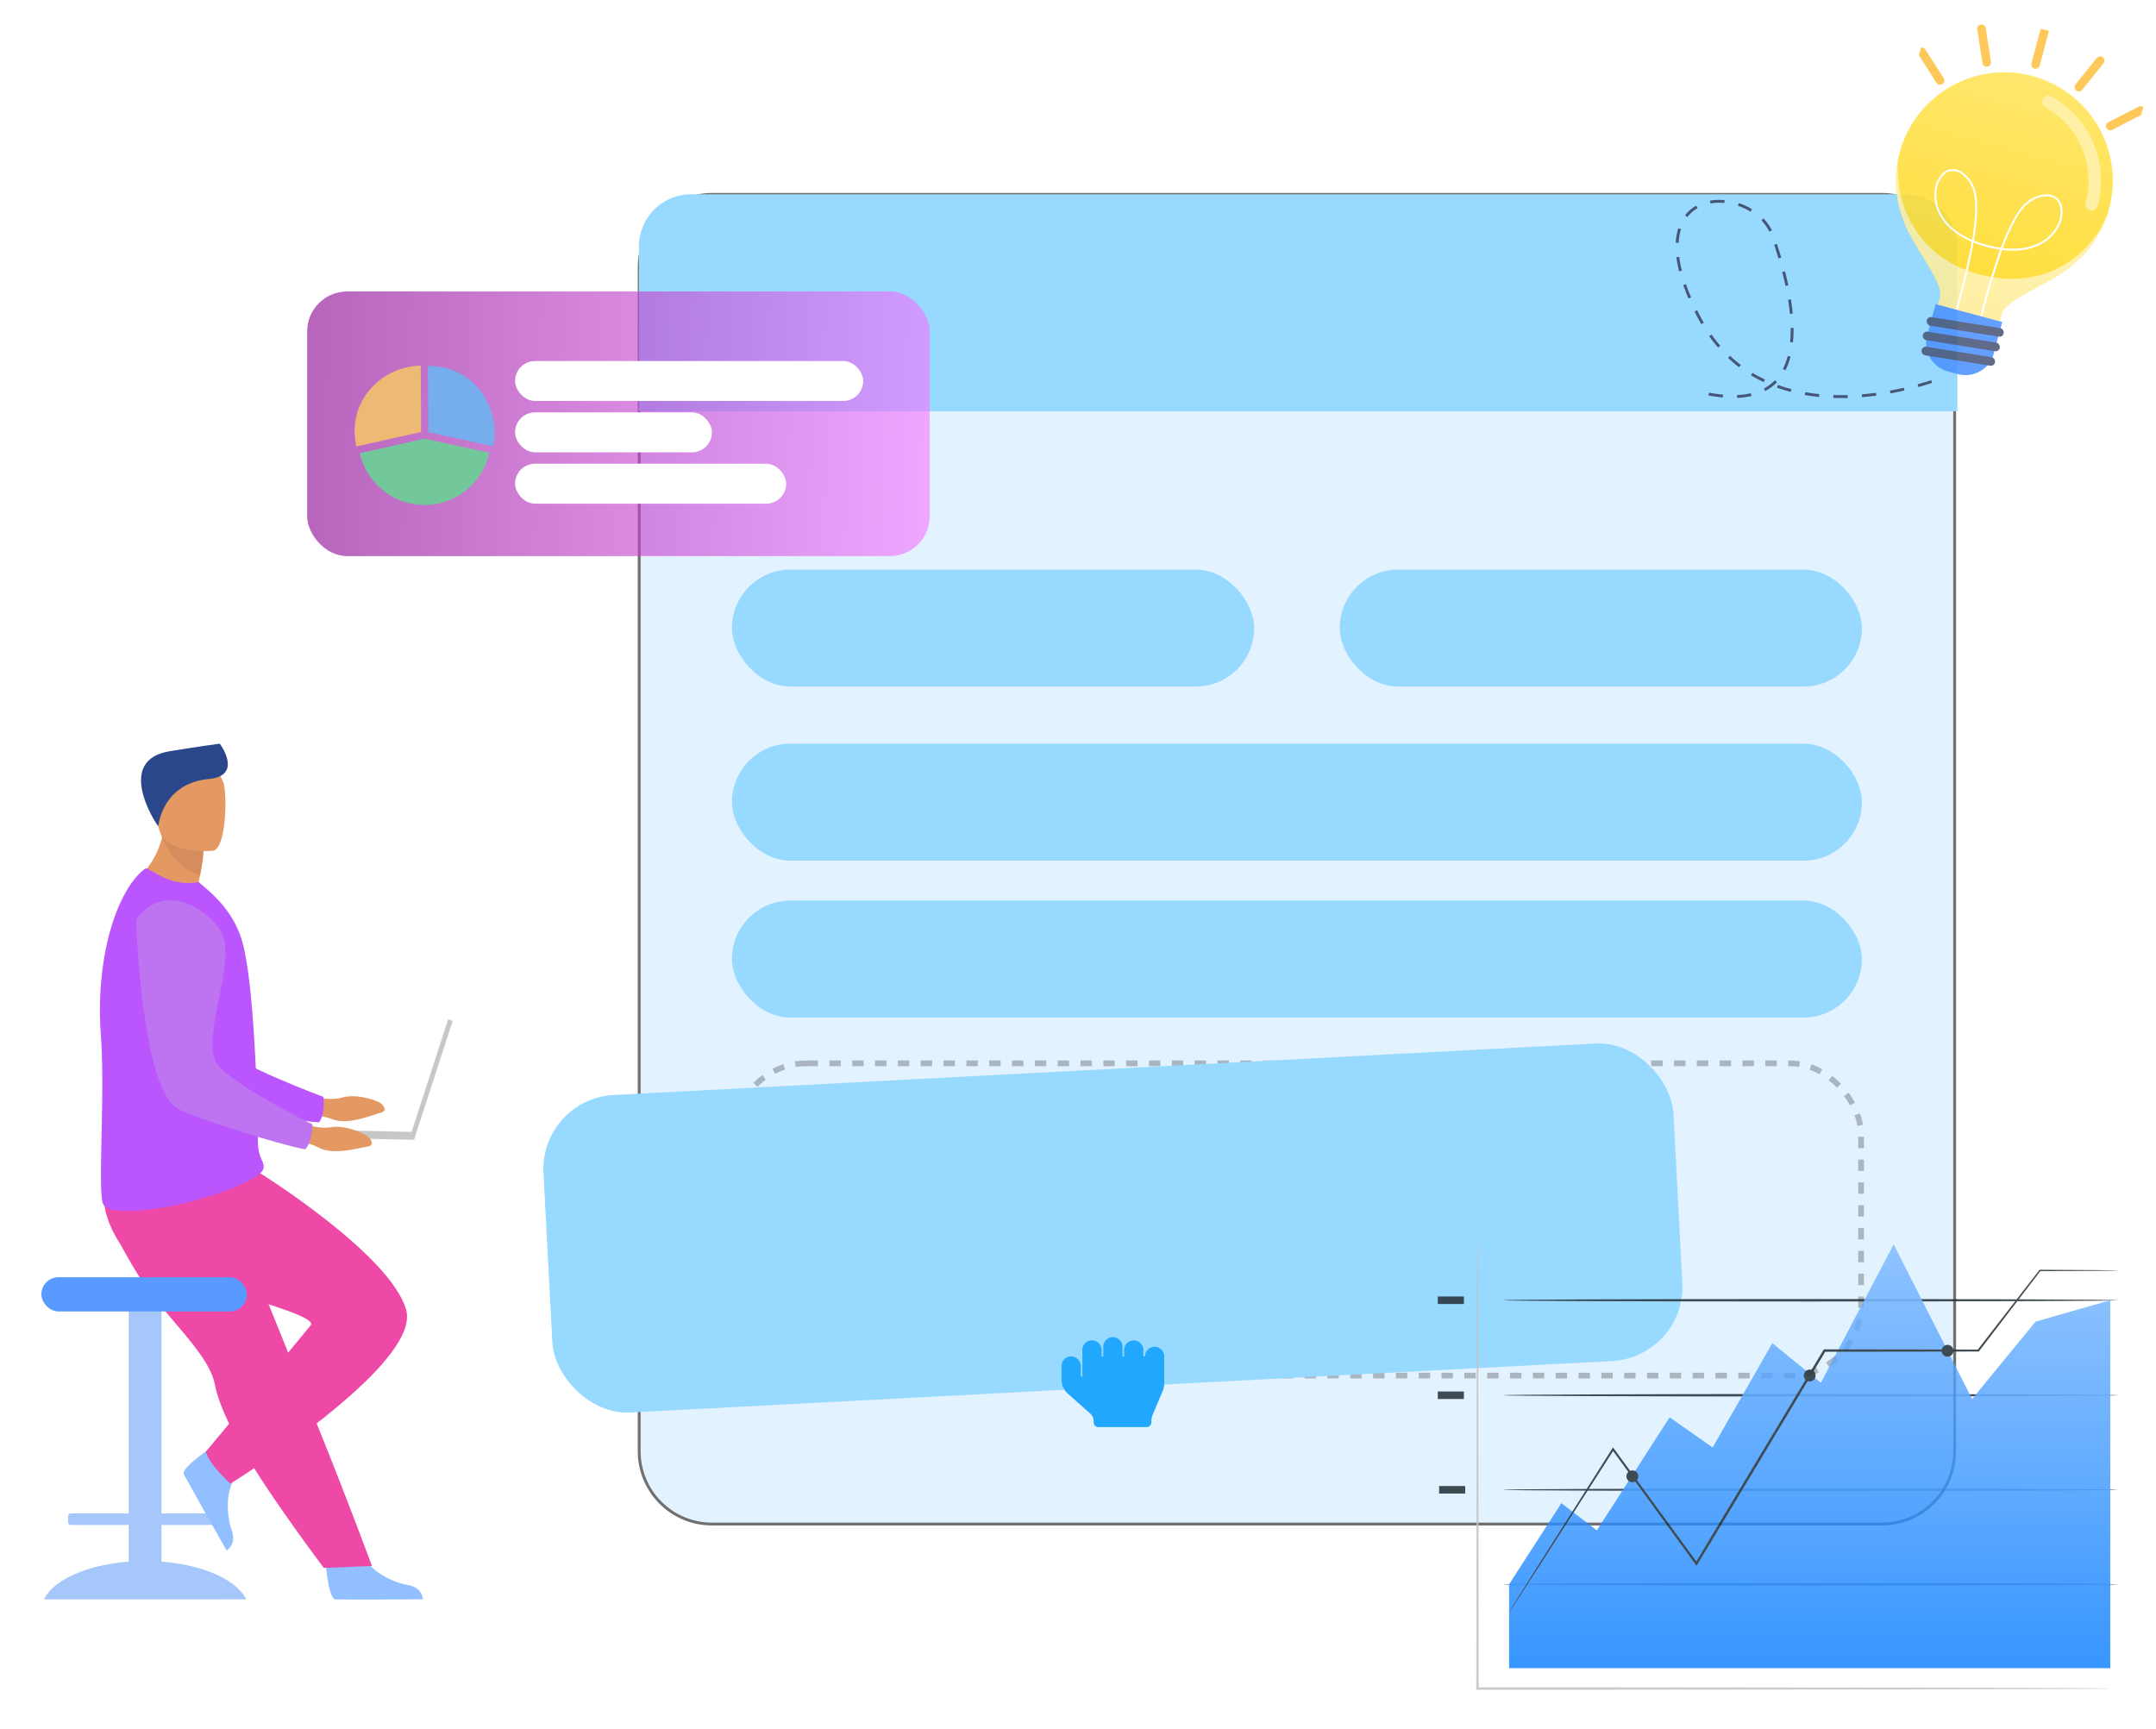 <svg xmlns="http://www.w3.org/2000/svg" xmlns:xlink="http://www.w3.org/1999/xlink" width="755.562" height="605.86" viewBox="0 0 755.562 605.86">
  <defs>
    <filter id="Rectangle_2060" x="180.086" y="355.362" width="419.837" height="150.031" filterUnits="userSpaceOnUse">
      <feOffset dy="3" input="SourceAlpha"/>
      <feGaussianBlur stdDeviation="3" result="blur"/>
      <feFlood flood-opacity="0.11"/>
      <feComposite operator="in" in2="blur"/>
      <feComposite in="SourceGraphic"/>
    </filter>
    <clipPath id="clip-path">
      <rect id="Rectangle_2063" data-name="Rectangle 2063" width="158.648" height="299.968" fill="none"/>
    </clipPath>
    <clipPath id="clip-path-2">
      <rect id="Rectangle_2099" data-name="Rectangle 2099" width="218.176" height="92.737" rx="14" fill="none"/>
    </clipPath>
    <linearGradient id="linear-gradient" y1="0.578" x2="1" y2="0.592" gradientUnits="objectBoundingBox">
      <stop offset="0" stop-color="#8a0593"/>
      <stop offset="1" stop-color="#f576ff"/>
    </linearGradient>
    <linearGradient id="linear-gradient-2" x1="0.5" x2="0.5" y2="1" gradientUnits="objectBoundingBox">
      <stop offset="0" stop-color="#79b7ff"/>
      <stop offset="1" stop-color="#0079ff"/>
    </linearGradient>
    <clipPath id="clip-path-3">
      <path id="Path_19912" data-name="Path 19912" d="M0,0H80.658V124.434H0Z" fill="none"/>
    </clipPath>
    <clipPath id="clip-path-4">
      <rect id="Rectangle_2118" data-name="Rectangle 2118" width="80.658" height="124.434" fill="none"/>
    </clipPath>
    <linearGradient id="linear-gradient-3" x1="0.5" x2="0.5" y2="1" gradientUnits="objectBoundingBox">
      <stop offset="0" stop-color="#ffe357"/>
      <stop offset="1" stop-color="#ffd714"/>
    </linearGradient>
    <clipPath id="clip-path-5">
      <rect id="Rectangle_2117" data-name="Rectangle 2117" width="75.842" height="51.65" fill="none"/>
    </clipPath>
  </defs>
  <g id="Group_3488" data-name="Group 3488" transform="translate(-977.496 -265.372)">
    <rect id="Rectangle_2054" data-name="Rectangle 2054" width="462" height="467" rx="26" transform="translate(1216 317)" fill="rgba(255,255,255,0.16)"/>
    <g id="Path_19873" data-name="Path 19873" transform="translate(1201 333)" fill="#e3f2ff">
      <path d="M 436 466.5 L 26 466.5 C 22.557 466.5 19.218 465.826 16.074 464.496 C 13.038 463.212 10.311 461.373 7.969 459.031 C 5.627 456.689 3.788 453.962 2.504 450.926 C 1.174 447.782 0.5 444.443 0.5 441 L 0.5 26 C 0.5 22.557 1.174 19.218 2.504 16.074 C 3.788 13.038 5.627 10.311 7.969 7.969 C 10.311 5.627 13.038 3.788 16.074 2.504 C 19.218 1.174 22.557 0.5 26 0.5 L 436 0.5 C 439.443 0.5 442.782 1.174 445.926 2.504 C 448.962 3.788 451.689 5.627 454.031 7.969 C 456.373 10.311 458.212 13.038 459.496 16.074 C 460.826 19.218 461.5 22.557 461.5 26 L 461.5 441 C 461.5 444.443 460.826 447.782 459.496 450.926 C 458.212 453.962 456.373 456.689 454.031 459.031 C 451.689 461.373 448.962 463.212 445.926 464.496 C 442.782 465.826 439.443 466.5 436 466.5 Z" stroke="none"/>
      <path d="M 26 1 C 22.625 1 19.351 1.661 16.269 2.964 C 13.292 4.223 10.619 6.026 8.322 8.322 C 6.026 10.619 4.223 13.292 2.964 16.269 C 1.661 19.351 1 22.625 1 26 L 1 441 C 1 444.375 1.661 447.649 2.964 450.731 C 4.223 453.708 6.026 456.381 8.322 458.678 C 10.619 460.974 13.292 462.777 16.269 464.036 C 19.351 465.339 22.625 466 26 466 L 436 466 C 439.375 466 442.649 465.339 445.731 464.036 C 448.708 462.777 451.381 460.974 453.678 458.678 C 455.974 456.381 457.777 453.708 459.036 450.731 C 460.339 447.649 461 444.375 461 441 L 461 26 C 461 22.625 460.339 19.351 459.036 16.269 C 457.777 13.292 455.974 10.619 453.678 8.322 C 451.381 6.026 448.708 4.223 445.731 2.964 C 442.649 1.661 439.375 1 436 1 L 26 1 M 26 0 L 436 0 C 450.359 0 462 11.641 462 26 L 462 441 C 462 455.359 450.359 467 436 467 L 26 467 C 11.641 467 0 455.359 0 441 L 0 26 C 0 11.641 11.641 0 26 0 Z" stroke="none" fill="#707070"/>
    </g>
    <path id="Path_19849" data-name="Path 19849" d="M18.313,0H443.74a18.313,18.313,0,0,1,18.313,18.313V76.07H0V18.313A18.313,18.313,0,0,1,18.313,0Z" transform="translate(1201.401 333.46)" fill="#97d9ff"/>
    <g id="Rectangle_2157" data-name="Rectangle 2157" transform="translate(1234.153 637.035)" fill="none" stroke="#000" stroke-width="2" stroke-dasharray="4" opacity="0.25">
      <rect width="396.549" height="111.43" rx="26" stroke="none"/>
      <rect x="1" y="1" width="394.549" height="109.43" rx="25" fill="none"/>
    </g>
    <rect id="Rectangle_2056" data-name="Rectangle 2056" width="183" height="41" rx="20.5" transform="translate(1234 465)" fill="#97d9ff"/>
    <rect id="Rectangle_2058" data-name="Rectangle 2058" width="396" height="41" rx="20.5" transform="translate(1234 526)" fill="#97d9ff"/>
    <rect id="Rectangle_2059" data-name="Rectangle 2059" width="396" height="41" rx="20.5" transform="translate(1234 581)" fill="#97d9ff"/>
    <rect id="Rectangle_2057" data-name="Rectangle 2057" width="183" height="41" rx="20.5" transform="translate(1447 465)" fill="#97d9ff"/>
    <g transform="matrix(1, 0, 0, 1, 977.5, 265.37)" filter="url(#Rectangle_2060)">
      <rect id="Rectangle_2060-2" data-name="Rectangle 2060" width="396.549" height="111.43" rx="26" transform="translate(189.09 382.12) rotate(-3)" fill="#97d9ff"/>
    </g>
    <g id="Group_3313" data-name="Group 3313" transform="translate(977.496 526)">
      <g id="Mask_Group_3312" data-name="Mask Group 3312" clip-path="url(#clip-path)">
        <path id="Path_19850" data-name="Path 19850" d="M374.833,929.279s.862,13.908,3.553,14.107c.358.026,13.647.026,13.647.026l16.965-.1s-.111-4.088-5.07-4.952-13.259-4.349-16.263-10.9c-3.16-6.9-12.833,1.819-12.833,1.819" transform="translate(-260.795 -643.445)" fill="#91bfff"/>
        <path id="Path_19851" data-name="Path 19851" d="M346.142,406.02s7.391,1.9,12.089.483,12.784.909,14.086,2.622.824,2.394-1.5,2.985-10.556,4.1-15.966,2.07-12.467-2.106-12.467-2.106Z" transform="translate(-238.218 -282.494)" fill="#e49963"/>
        <path id="Path_19852" data-name="Path 19852" d="M144.788,176.158s8.3,59.008,22.05,64.294c6.783,2.608,36.763,8.519,45.631,9.113,0,0,2.173-1.762,1.643-8.936,0,0-31.409-11.531-35.871-17.8-6.641-9.333,4.123-38.128-4.21-46.894s-22.368-12.533-29.242.225" transform="translate(-100.738 -116.833)" fill="#bb56ff"/>
        <path id="Path_19853" data-name="Path 19853" d="M80.374,727.608V714.743H60.119a1,1,0,0,1-.994-.994v-2.061a1,1,0,0,1,.994-.994H80.374V637.457a3.747,3.747,0,0,1,3.736-3.737h4.008a3.747,3.747,0,0,1,3.737,3.737v73.237H112.11a1,1,0,0,1,.994.994v2.061a1,1,0,0,1-.994.994H91.855v12.865c14.655,1.108,26.4,6.384,29.691,13.2H50.683c3.294-6.817,15.036-12.093,29.691-13.2" transform="translate(-35.263 -440.919)" fill="#a6c7f9"/>
        <path id="Path_19854" data-name="Path 19854" d="M129.744,524.387a103.463,103.463,0,0,0,8.11,11.6c8.923,11.265,18.637,20.553,20.329,29.333a39.738,39.738,0,0,0,1.569,5.619c.706,2.011,1.58,4.126,2.588,6.312,3.787,8.226,9.449,17.442,15.1,25.819,9.774,14.482,18.964,26.567,18.964,26.567l16.855-.718c-.675-1.689-8.026-21.686-17.86-46.123-3.993-9.92-8.24-20.472-12.337-30.648q-.819-2.039-1.632-4.054c-1.253-3.115-2.485-6.18-3.689-9.165-9.234-22.946-16.588-41.218-16.588-41.218s-36.905-13.98-40.738-4.921c-3.16,7.47-.586,14.787,9.325,31.594" transform="translate(-82.896 -340.743)" fill="#ee49a7"/>
        <path id="Path_19855" data-name="Path 19855" d="M222.166,808.912s-11.723,7.533-10.586,9.98c.151.326,6.63,11.929,6.63,11.929l8.356,14.764s3.515-2.089,1.852-6.841-2.667-13.7,1.592-19.515c4.48-6.121-7.844-10.317-7.844-10.317" transform="translate(-147.156 -562.811)" fill="#91bfff"/>
        <path id="Path_19856" data-name="Path 19856" d="M173.606,494.144S219.93,523,225.1,542.39s-61.622,60.759-61.622,60.759-7.325-6.464-8.618-11.2c0,0,30.191-36.171,36.74-44.279,4.022-4.98-59.47-17.238-67.227-29.3s-4.98-22.217-4.98-22.217Z" transform="translate(-82.734 -343.807)" fill="#ee49a7"/>
        <path id="Path_19858" data-name="Path 19858" d="M176.966,107.38a26.145,26.145,0,0,1,7.057,6.4c-11.1,2.871-29.495-7.413-29.495-7.413s7.143-4.8,9.79-15.346c.134-.532.256-1.078.364-1.636a33.314,33.314,0,0,0,.6-5.774l5.1,4.567,8.477,7.594a72.811,72.811,0,0,1-1.253,8.572q-.277,1.419-.638,3.041" transform="translate(-107.515 -58.169)" fill="#e49963"/>
        <path id="Path_19859" data-name="Path 19859" d="M115.394,201.635c1.59,21.38-1.084,53.884.719,59.515,1.556,4.859,19.872,1.983,26.949.361,2.62-.6,5.793-1.458,9.071-2.472,9.141-2.831,19.1-6.873,20.171-9.873a2.5,2.5,0,0,0,.1-.345,2.745,2.745,0,0,0-.019-1.258c-.357-1.529-1.729-3.184-1.891-6.971-.181-4.229-.154-9.208-.312-14.562-.008-.6-.016-1.26-.082-1.861l0-.219c0-.115-.005-.228-.008-.343-.153-5.971-.466-12.249-.828-18.475-.23-3.91-.5-7.782-.8-11.493-.8-9.577-1.872-18.094-3.294-23.479-2.324-8.777-7.448-14.5-12.113-18.7l-3.373-2.894a19.511,19.511,0,0,1-12.241-1.63c-4.357-2.069-5.861-3.552-6.62-2.992-10.062,7.763-17.3,31.552-15.422,57.689" transform="translate(-80.08 -100.07)" fill="#bb56ff"/>
        <path id="Path_19860" data-name="Path 19860" d="M198.611,405.813c9.141-2.831,19.1-6.873,20.171-9.873a2.545,2.545,0,0,0,.1-.345c-.005-.419-.011-.838-.019-1.258-.356-1.529-1.729-3.184-1.891-6.971-.181-4.228-.154-9.207-.313-14.562-.008-.6-.016-1.26-.082-1.86l0-.219c0-.115-.005-.228-.008-.343L182.035,354.72s-1.99,27.83,16.576,51.093" transform="translate(-126.61 -246.801)" fill="#bb56ff"/>
        <path id="Path_19861" data-name="Path 19861" d="M200.076,106.21a72.807,72.807,0,0,1-1.253,8.572c-8.277-2.675-12.033-10.151-13.287-13.323-.357-.9-.511-1.45-.511-1.45l.875-.186c1.164-.247,3.355-.712,5.7-1.208Z" transform="translate(-128.734 -68.613)" fill="#d68d5d"/>
        <path id="Path_19862" data-name="Path 19862" d="M198.626,54.157s-18.186,2.051-19.289-9.294-4.193-18.721,7.371-20.51,14.245,2.32,15.534,6.017,1.086,22.961-3.617,23.787" transform="translate(-123.933 -16.643)" fill="#e49963"/>
        <path id="Path_19863" data-name="Path 19863" d="M168.5,29s1.153-15.059,17.707-16.619C197.548,11.316,191.226,1.557,190.018,0c0,0-8.687,1.191-17.592,2.662-18.69,3.088-5.759,24-3.924,26.341" transform="translate(-113.019)" fill="#2b478b"/>
        <rect id="Rectangle_2061" data-name="Rectangle 2061" width="43.829" height="1.674" transform="translate(143.512 138.314) rotate(-72)" fill="#c7c7c7"/>
        <rect id="Rectangle_2062" data-name="Rectangle 2062" width="2.751" height="45.993" transform="translate(99.122 137.849) rotate(-88.776)" fill="#c7c7c7"/>
        <path id="Path_19864" data-name="Path 19864" d="M332.166,435.838s7.136,2.7,11.962,1.813,12.606,2.313,13.711,4.16.555,2.47-1.82,2.8-10.944,2.914-16.1.3-12.159-3.468-12.159-3.468Z" transform="translate(-228.046 -303.24)" fill="#e49963"/>
        <path id="Path_19865" data-name="Path 19865" d="M156.831,187.243s1.746,59.564,14.828,66.332c6.454,3.34,35.6,12.521,44.348,14.089,0,0,2.354-1.512,2.618-8.7,0,0-29.946-14.924-33.69-21.649-5.572-10.008,8.3-37.441.985-47.072s-20.85-14.923-29.089-3" transform="translate(-109.117 -125.496)" fill="#be73f0"/>
        <rect id="Rectangle_2064" data-name="Rectangle 2064" width="72" height="12" rx="6" transform="translate(14.504 187)" fill="#589aff"/>
      </g>
    </g>
    <g id="Group_3345" data-name="Group 3345" transform="translate(1085.144 367.529)">
      <g id="Group_3344" data-name="Group 3344" opacity="0.78" clip-path="url(#clip-path-2)">
        <g id="Group_3343" data-name="Group 3343" transform="translate(0 0)">
          <g id="Group_3348" data-name="Group 3348">
            <path id="Path_19868" data-name="Path 19868" d="M5.379,92.736A5.379,5.379,0,0,1,0,87.357V5.378A5.379,5.379,0,0,1,5.379,0H212.8a5.379,5.379,0,0,1,5.379,5.378V87.357a5.379,5.379,0,0,1-5.379,5.379" transform="translate(0 0)" opacity="0.79" fill="url(#linear-gradient)"/>
            <path id="Path_19869" data-name="Path 19869" d="M35.515,37.945l-.122-18.811a24,24,0,0,0-15.519,6.05A22.246,22.246,0,0,0,12.4,44.666a26.456,26.456,0,0,0,.439,2.733c0,.022.007.043.012.065h0l22.665-5.1Z" transform="translate(4.398 6.87)" fill="#e8a650"/>
            <path id="Path_19870" data-name="Path 19870" d="M52.095,32.135A22.313,22.313,0,0,0,33.8,19.328c-.236-.024-.476-.046-.718-.064-.152-.011-.3-.026-.457-.034q-.673-.037-1.364-.039l-.063,0h-.061v0h0L31.262,38l.029,4.42,22.672,4.947.029.007h0a22.364,22.364,0,0,0,.5-4.876,24.408,24.408,0,0,0-2.4-10.363" transform="translate(11.18 6.889)" fill="#5097e8"/>
            <path id="Path_19872" data-name="Path 19872" d="M36.251,37.955l-22.665,5.1A23.232,23.232,0,0,0,58.951,42.9L36.279,37.956" transform="translate(4.878 13.627)" fill="#4cb97f"/>
          </g>
        </g>
      </g>
      <rect id="Rectangle_2101" data-name="Rectangle 2101" width="122" height="14" rx="7" transform="translate(72.856 24.368)" fill="#fff"/>
      <rect id="Rectangle_2102" data-name="Rectangle 2102" width="69" height="14" rx="7" transform="translate(72.856 42.368)" fill="#fff"/>
      <rect id="Rectangle_2103" data-name="Rectangle 2103" width="95" height="14" rx="7" transform="translate(72.856 60.368)" fill="#fff"/>
    </g>
    <g id="Group_3352" data-name="Group 3352" transform="translate(1466.629 677.579)" opacity="0.87">
      <g id="Group_3353" data-name="Group 3353" transform="translate(14.738 21.45)">
        <rect id="Rectangle_2106" data-name="Rectangle 2106" width="9.147" height="2.636" transform="translate(0 155.476)" fill="#fff"/>
        <rect id="Rectangle_2107" data-name="Rectangle 2107" width="11.698" height="2.636" transform="translate(20.692 169.568)" fill="#fff"/>
        <rect id="Rectangle_2108" data-name="Rectangle 2108" width="11.698" height="2.636" transform="translate(61.412 169.568)" fill="#fff"/>
        <rect id="Rectangle_2109" data-name="Rectangle 2109" width="11.698" height="2.636" transform="translate(102.131 169.568)" fill="#fff"/>
        <rect id="Rectangle_2110" data-name="Rectangle 2110" width="11.698" height="2.636" transform="translate(142.851 169.568)" fill="#fff"/>
        <rect id="Rectangle_2111" data-name="Rectangle 2111" width="11.698" height="2.636" transform="translate(183.57 169.568)" fill="#fff"/>
        <rect id="Rectangle_2112" data-name="Rectangle 2112" width="11.698" height="2.636" transform="translate(224.289 169.568)" fill="#fff"/>
        <rect id="Rectangle_2113" data-name="Rectangle 2113" width="9.147" height="2.636" transform="translate(0 120.273)" fill="#fff"/>
        <rect id="Rectangle_2114" data-name="Rectangle 2114" width="9.147" height="2.636" transform="translate(0 54.018)" fill="#263238"/>
        <rect id="Rectangle_2115" data-name="Rectangle 2115" width="9.147" height="2.636" transform="translate(0 20.723)" fill="#263238"/>
        <rect id="Rectangle_2116" data-name="Rectangle 2116" width="9.147" height="2.636" transform="translate(0.465 87.147)" fill="#263238"/>
        <path id="Path_19892" data-name="Path 19892" d="M241.969,175.137s-.331.03-.981.045l-2.879.042c-2.564.02-6.287.047-11.067.082l-40.7.138c-34.4.033-81.862.078-134.289.127l-31.823,0H19.8l0-.428c.058-44.9.108-84.421.145-112.746.055-14.125.1-25.458.13-33.295.032-3.876.057-6.886.073-8.962.017-1,.03-1.766.038-2.321.013-.521.04-.788.04-.788s.027.266.04.788c.01.554.023,1.322.04,2.321.017,2.076.042,5.086.073,8.962.03,7.837.073,19.17.128,33.295.037,28.325.088,67.842.147,112.746l-.428-.428,31.823,0c52.426.048,99.891.093,134.289.127l40.7.138,11.067.08c1.242.02,2.2.033,2.879.043.649.015.981.045.981.045" transform="translate(-6.311 -17.025)" fill="#c3c3c3"/>
        <path id="Path_19893" data-name="Path 19893" d="M240.842,70.332c0,.24-48.239.433-107.73.433-59.512,0-107.74-.193-107.74-.433S73.6,69.9,133.112,69.9c59.491,0,107.73.193,107.73.433" transform="translate(-2.606 18.132)" fill="#263238"/>
        <path id="Path_19894" data-name="Path 19894" d="M240.842,50.435c0,.24-48.239.433-107.73.433-59.512,0-107.74-.193-107.74-.433S73.6,50,133.112,50c59.491,0,107.73.193,107.73.433" transform="translate(-2.606 4.902)" fill="#263238"/>
        <path id="Path_19895" data-name="Path 19895" d="M240.842,30.436c0,.24-48.239.433-107.73.433-59.512,0-107.74-.193-107.74-.433S73.6,30,133.112,30c59.491,0,107.73.193,107.73.433" transform="translate(-2.606 -8.396)" fill="#263238"/>
        <path id="Path_19896" data-name="Path 19896" d="M240.842,90.23c0,.24-48.239.433-107.73.433-59.512,0-107.74-.193-107.74-.433S73.6,89.8,133.112,89.8c59.491,0,107.73.193,107.73.433" transform="translate(-2.606 31.362)" fill="#263238"/>
        <path id="Path_19897" data-name="Path 19897" d="M26.706,167.033V137.641L45.025,109.2l12.432,9.538L82.971,79.106,98.02,89.7l20.936-36.565L135.967,67l25.516-48.506L188.963,72.7,211.208,45.58l26.171-7.489V167.033Z" transform="translate(-1.719 -16.05)" opacity="0.9" fill="url(#linear-gradient-2)"/>
        <path id="Path_19898" data-name="Path 19898" d="M239.955,24.091a2.466,2.466,0,0,1-.461.033l-1.364.032-5.311.063-20.082.113.191-.095c-5.851,7.649-13.138,17.172-21.519,28.129l-.1.133h-.17l-53.878.075.356-.2L114.965,90.084c-7.717,12.825-15.186,25.24-22.24,36.964l-.325.539-.371-.509c-10.642-14.636-20.485-28.17-29.183-40.131l.583-.018C52.346,104.2,43.2,118.444,36.805,128.408c-3.192,4.928-5.7,8.8-7.426,11.466q-1.271,1.93-1.97,2.993c-.45.673-.7,1-.7,1s.193-.371.613-1.062q.667-1.081,1.883-3.048c1.692-2.694,4.141-6.6,7.262-11.571,6.335-10,15.39-24.306,26.369-41.641l.278-.438.306.42L92.7,126.587l-.7.03,22.213-36.979c7.92-13.163,15.58-25.894,22.679-37.7l.122-.2h.236c19.917.027,38.24.053,53.878.073l-.271.135,21.679-28,.073-.095h.118l20.082.113,5.311.063,1.364.032a2.465,2.465,0,0,1,.461.033" transform="translate(-1.719 -12.487)" fill="#263238"/>
        <path id="Path_19899" data-name="Path 19899" d="M55.54,68.076a2.068,2.068,0,1,1-2.068-1.99,2.03,2.03,0,0,1,2.068,1.99" transform="translate(14.704 15.596)" fill="#263238"/>
        <path id="Path_19900" data-name="Path 19900" d="M92.867,46.86A2.069,2.069,0,1,1,90.8,44.87a2.031,2.031,0,0,1,2.068,1.99" transform="translate(39.524 1.489)" fill="#263238"/>
        <path id="Path_19901" data-name="Path 19901" d="M121.884,41.648a2.069,2.069,0,1,1-2.068-1.99,2.03,2.03,0,0,1,2.068,1.99" transform="translate(58.817 -1.976)" fill="#263238"/>
      </g>
    </g>
    <path id="Path_19911" data-name="Path 19911" d="M1077.7-2784.518c40.615,7.563,29.218-36.223,22.408-55.461s-50.419-19.327-26.256,27.65,85.539,22.154,85.539,22.154" transform="translate(498.607 3188)" fill="none" stroke="#475577" stroke-width="1" stroke-dasharray="5"/>
    <g id="Group_3354" data-name="Group 3354" transform="matrix(0.966, 0.259, -0.259, 0.966, 1655.148, 265.372)" opacity="0.87">
      <g id="Mask_Group_1" data-name="Mask Group 1" clip-path="url(#clip-path-3)">
        <g id="Group_3358" data-name="Group 3358">
          <g id="Group_3357" data-name="Group 3357" clip-path="url(#clip-path-4)">
            <path id="Path_19902" data-name="Path 19902" d="M5.385,76.693a37.994,37.994,0,1,1,68.7,22.372h0c-5.423,8.172-19.515,17.4-19.515,22.927v6.315a2.283,2.283,0,0,1-2.283,2.282H34.468a2.283,2.283,0,0,1-2.282-2.282v-6.315c0-5.528-14.092-14.755-19.515-22.927A37.819,37.819,0,0,1,5.385,76.693" transform="translate(-3.05 -21.919)" fill="url(#linear-gradient-3)"/>
            <path id="Path_19903" data-name="Path 19903" d="M67.462,180.317a248.67,248.67,0,0,1,.5-29.57,42.7,42.7,0,0,1-9.622,0,248.584,248.584,0,0,1,.5,29.57l-.67-.031a254.638,254.638,0,0,0-.533-29.63c-11.269-1.567-16.313-7.951-17.219-13.976-.529-3.521.673-7.026,2.86-8.333a5.744,5.744,0,0,1,4.635-.464,11.9,11.9,0,0,1,6.823,6.186c1.834,3.584,2.919,9.535,3.544,15.995a41.859,41.859,0,0,0,9.75,0c.626-6.46,1.71-12.411,3.544-15.995a11.9,11.9,0,0,1,6.823-6.186,5.744,5.744,0,0,1,4.635.464c2.186,1.307,3.389,4.812,2.86,8.333-.906,6.025-5.95,12.409-17.219,13.976a254.7,254.7,0,0,0-.532,29.63Zm12.807-52.04a6.157,6.157,0,0,0-1.695.25,11.22,11.22,0,0,0-6.411,5.847c-1.764,3.447-2.818,9.252-3.434,15.595,10.795-1.556,15.627-7.642,16.491-13.388.483-3.211-.609-6.5-2.54-7.658a4.639,4.639,0,0,0-2.411-.646m-34.243,0a4.64,4.64,0,0,0-2.411.646c-1.931,1.155-3.023,4.447-2.54,7.658.864,5.746,5.7,11.832,16.49,13.388-.616-6.343-1.67-12.148-3.434-15.595a11.223,11.223,0,0,0-6.411-5.847,6.157,6.157,0,0,0-1.695-.25" transform="translate(-22.819 -72.276)" fill="#fff"/>
            <path id="Path_19904" data-name="Path 19904" d="M132.015,85.55a2.18,2.18,0,0,1-2.18-2.18,29.45,29.45,0,0,0-22.227-28.589,2.18,2.18,0,1,1,1.07-4.226,33.805,33.805,0,0,1,25.517,32.815,2.18,2.18,0,0,1-2.18,2.18" transform="translate(-60.017 -28.597)" fill="#fe9"/>
            <g id="Group_3356" data-name="Group 3356" transform="translate(2.408 57.021)" opacity="0.55" style="mix-blend-mode: multiply;isolation: isolate">
              <g id="Group_3355" data-name="Group 3355">
                <g id="Group_3354-2" data-name="Group 3354" clip-path="url(#clip-path-5)">
                  <path id="Path_19906" data-name="Path 19906" d="M81.4,131.506c-2.1,15.579-14.675,31.708-37.921,31.708S8.119,146.331,5.553,131.506a37.8,37.8,0,0,0,7.212,20.125c5.423,8.172,19.515,17.4,19.515,22.927v6.315a2.282,2.282,0,0,0,2.282,2.283H52.386a2.283,2.283,0,0,0,2.282-2.283v-6.315c0-5.528,14.091-14.755,19.515-22.927A37.794,37.794,0,0,0,81.4,131.506" transform="translate(-5.553 -131.506)" fill="#fff"/>
                </g>
              </g>
            </g>
            <path id="Path_19907" data-name="Path 19907" d="M89.307,237.017H65.123v11.526a9.914,9.914,0,0,0,1.544,5.314,10.392,10.392,0,0,0,8.775,4.823h3.546a10.394,10.394,0,0,0,8.775-4.823,9.917,9.917,0,0,0,1.544-5.314Z" transform="translate(-36.886 -134.247)" fill="#4b91ff"/>
            <path id="Path_19908" data-name="Path 19908" d="M63.149,247.723a1.478,1.478,0,0,0,.209-.007l24.184-2.507a1.449,1.449,0,0,0,1.287-1.657,1.573,1.573,0,0,0-1.7-1.347l-24.184,2.507a1.449,1.449,0,0,0-1.287,1.657,1.577,1.577,0,0,0,1.493,1.354" transform="translate(-34.914 -137.18)" fill="#475577"/>
            <path id="Path_19909" data-name="Path 19909" d="M63.149,259.889a1.479,1.479,0,0,0,.209-.007l24.184-2.507a1.449,1.449,0,0,0,1.287-1.657,1.574,1.574,0,0,0-1.7-1.347l-24.184,2.507a1.449,1.449,0,0,0-1.287,1.657,1.577,1.577,0,0,0,1.493,1.354" transform="translate(-34.914 -144.072)" fill="#475577"/>
            <path id="Path_19910" data-name="Path 19910" d="M65.377,272.1a1.541,1.541,0,0,0,.209-.007l22.923-2.377a1.449,1.449,0,0,0,1.287-1.657,1.573,1.573,0,0,0-1.7-1.347l-22.923,2.377a1.449,1.449,0,0,0-1.287,1.657,1.577,1.577,0,0,0,1.493,1.355" transform="translate(-36.176 -151.063)" fill="#475577"/>
            <line id="Line_55" data-name="Line 55" y2="11.94" transform="translate(40.329 0.65)" fill="#ffcd5c"/>
            <line id="Line_56" data-name="Line 56" y2="11.94" transform="translate(40.329 0.65)" fill="none" stroke="#ffc043" stroke-linecap="round" stroke-linejoin="round" stroke-width="3"/>
            <line id="Line_57" data-name="Line 57" x1="4.822" y2="10.922" transform="translate(57.038 5.406)" fill="#ffcd5c"/>
            <line id="Line_58" data-name="Line 58" x1="4.822" y2="10.922" transform="translate(57.038 5.406)" fill="none" stroke="#ffc043" stroke-linecap="round" stroke-linejoin="round" stroke-width="3"/>
            <line id="Line_59" data-name="Line 59" x1="8.822" y2="8.045" transform="translate(71.185 18.616)" fill="#ffcd5c"/>
            <line id="Line_60" data-name="Line 60" x1="8.822" y2="8.045" transform="translate(71.185 18.616)" fill="none" stroke="#ffc043" stroke-linecap="round" stroke-linejoin="round" stroke-width="3"/>
            <line id="Line_61" data-name="Line 61" x2="4.822" y2="10.922" transform="translate(18.798 5.406)" fill="#ffcd5c"/>
            <line id="Line_62" data-name="Line 62" x2="4.822" y2="10.922" transform="translate(18.798 5.406)" fill="none" stroke="#ffc043" stroke-linecap="round" stroke-linejoin="round" stroke-width="3"/>
            <line id="Line_63" data-name="Line 63" x2="8.822" y2="8.045" transform="translate(0.65 18.616)" fill="#ffcd5c"/>
            <line id="Line_64" data-name="Line 64" x2="8.822" y2="8.045" transform="translate(0.65 18.616)" fill="none" stroke="#ffc043" stroke-linecap="round" stroke-linejoin="round" stroke-width="3"/>
          </g>
        </g>
      </g>
    </g>
    <path id="Icon_awesome-hand-rock" data-name="Icon awesome-hand-rock" d="M32.681,5.625A3.375,3.375,0,0,0,29.25,9h-.562V6.806a3.418,3.418,0,0,0-3.319-3.431A3.375,3.375,0,0,0,21.938,6.75V9h-.562V5.681A3.418,3.418,0,0,0,18.056,2.25a3.375,3.375,0,0,0-3.431,3.375V9h-.562V6.806a3.418,3.418,0,0,0-3.319-3.431A3.375,3.375,0,0,0,7.313,6.75v9.563l-.562-.5V12.431A3.418,3.418,0,0,0,3.431,9,3.375,3.375,0,0,0,0,12.375v4.669a6.766,6.766,0,0,0,2.264,5.048l7.854,6.982A3.39,3.39,0,0,1,11.25,31.6v.471a1.683,1.683,0,0,0,1.688,1.688H29.813A1.683,1.683,0,0,0,31.5,32.07v-.2a6.85,6.85,0,0,1,.527-2.623l3.445-8.177A6.721,6.721,0,0,0,36,18.443V9.056a3.413,3.413,0,0,0-3.319-3.431Z" transform="translate(1349.5 731.762)" fill="#22a7ff"/>
    <path id="Path_19913" data-name="Path 19913" d="M644.619-2520.191l26.588-2.219" transform="translate(493 3213)" fill="none" stroke="#fff" stroke-width="1" stroke-dasharray="4"/>
    <path id="Path_19916" data-name="Path 19916" d="M644.619-2520.191l26.588-2.219" transform="translate(493 3248)" fill="none" stroke="#fff" stroke-width="1" stroke-dasharray="4"/>
    <path id="Path_19915" data-name="Path 19915" d="M644.619-2520.191l26.588-2.219" transform="translate(485 3230)" fill="none" stroke="#fff" stroke-width="1" stroke-dasharray="4"/>
  </g>
</svg>
